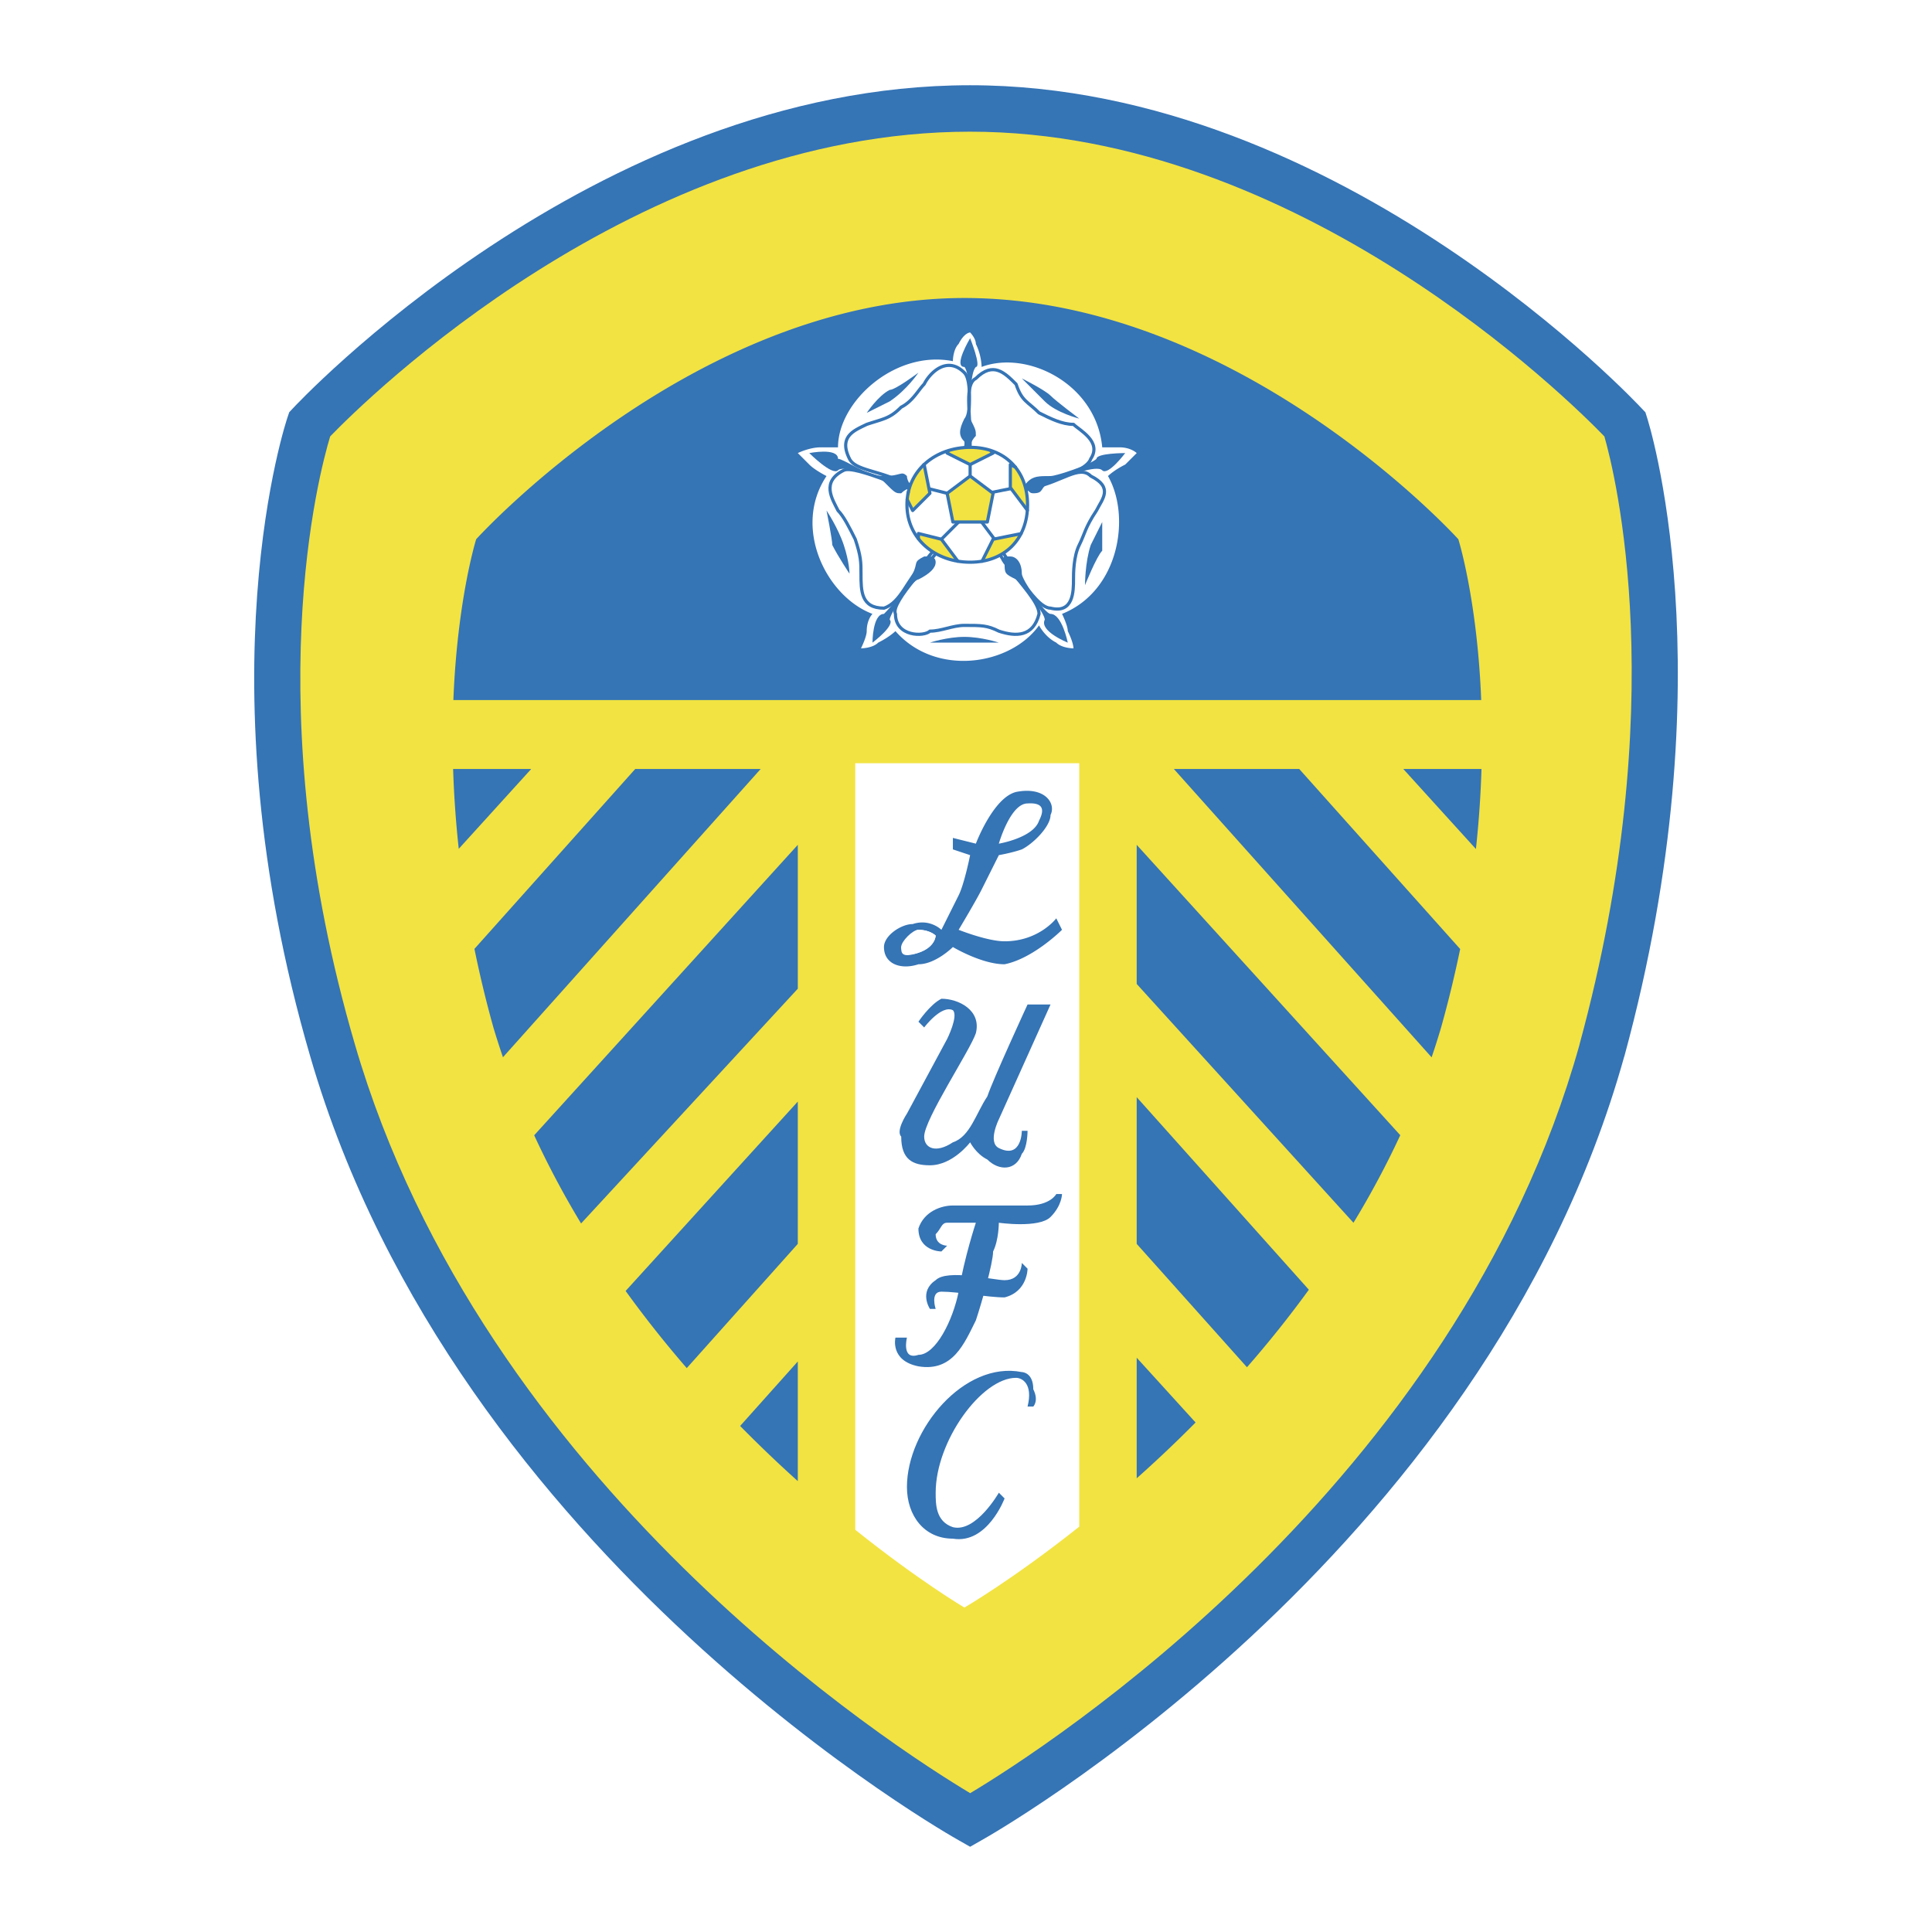 <?xml version="1.0" encoding="UTF-8"?> <svg xmlns="http://www.w3.org/2000/svg" width="2500" height="2500" viewBox="0 0 192.756 192.756"><path fill-rule="evenodd" clip-rule="evenodd" fill="#fff" d="M0 0h192.756v192.756H0V0z"></path><path d="M96.79 181.59s-49.283-27.506-63.609-76.788c-10.888-37.249-2.292-62.463-2.292-62.463S60.114 10.821 96.79 10.821c36.101 0 65.328 31.518 65.328 31.518s8.023 24.641-2.293 62.463C146.072 154.084 96.79 181.59 96.79 181.59z" fill-rule="evenodd" clip-rule="evenodd" fill="#f2e342"></path><path d="M95.641 183.598c-.142-.081-50.083-27.953-64.675-78.153-11.093-37.952-2.299-63.755-2.274-63.83l.165-.488.359-.381C29.3 40.656 59.11 8.504 96.79 8.504c37.105 0 66.916 32.152 67.001 32.242l.373.393.16.512c.021.072 8.227 25.282-2.266 63.757l-.01.009c-14.014 50.221-63.969 78.1-64.111 78.181l-1.148.654-1.148-.654zm-60.245-79.44c12.797 44.021 54.002 70.32 61.4 74.747 7.399-4.431 48.52-30.719 60.801-74.709l-.006-.002c9.293-34.076 3.52-57.021 2.479-60.653-3.453-3.574-30.475-30.403-63.281-30.403-33.339 0-60.39 26.828-63.848 30.403-1.076 3.554-7.379 26.968 2.455 60.617z" fill="#3574b5"></path><path d="M85.328 76.148h22.35v76.166c-6.648 5.286-11.461 8.072-11.461 8.072s-4.54-2.68-10.888-7.759V76.148h-.001z" fill-rule="evenodd" clip-rule="evenodd" fill="#fff"></path><path d="M45.208 76.722h34.39v71.05c-10.99-9.868-24.434-25.263-30.372-45.263-2.727-9.738-3.793-18.484-4.018-25.787z" fill-rule="evenodd" clip-rule="evenodd" fill="#f2e342"></path><path d="M75.891 76.722l-25.711 28.76a78.73 78.73 0 0 1-.954-2.974 112.399 112.399 0 0 1-1.891-7.84l16.043-17.947h12.513v.001zM79.598 124.1l-11.08 12.396a111.185 111.185 0 0 1-6.099-7.698l17.178-18.895V124.1h.001zM73.844 142.269l5.753-6.435v11.938a130.456 130.456 0 0 1-5.753-5.503zM52.999 76.722l-7.229 7.964a104.027 104.027 0 0 1-.562-7.964h7.791zM79.598 98.642l-21.623 23.423a90.024 90.024 0 0 1-4.679-8.798l26.301-28.978v14.353h.001z" fill-rule="evenodd" clip-rule="evenodd" fill="#3574b5"></path><path d="M113.408 76.722h34.4c-.225 7.303-1.301 16.05-4.029 25.787-5.881 19.815-19.285 35.105-30.371 44.982V76.722z" fill-rule="evenodd" clip-rule="evenodd" fill="#f2e342"></path><path d="M117.115 76.722l25.717 28.768c.336-.983.65-1.975.947-2.98a114.333 114.333 0 0 0 1.902-7.826l-16.055-17.961h-12.511v-.001zM113.408 124.1l11.002 12.31a109.257 109.257 0 0 0 6.174-7.734l-17.176-19.213V124.1zM119.283 141.921l-5.875-6.461v12.031a127.798 127.798 0 0 0 5.875-5.57zM140.008 76.722l7.244 7.982c.307-2.82.48-5.482.557-7.982h-7.801zM113.408 98.168l21.627 23.827a88.077 88.077 0 0 0 4.67-8.736l-26.297-28.97v13.879zM147.781 69.845H45.233c.401-10.08 2.274-16.045 2.274-16.045s21.776-24.068 48.709-24.068c27.506 0 49.282 24.068 49.282 24.068s1.883 5.965 2.283 16.045zM95.07 83.599l2.292.573s1.721-4.585 4.012-5.158c2.865-.573 4.012 1.146 3.439 2.292 0 1.146-1.721 2.866-2.865 3.438-1.027.356-2.293.573-2.293.573l-1.719 3.438c-.574 1.146-2.292 4.012-2.292 4.012s2.865 1.146 4.583 1.146c3.439 0 5.158-2.292 5.158-2.292l.572 1.146s-2.865 2.865-5.73 3.438c-2.291 0-5.157-1.719-5.157-1.719s-1.719 1.719-3.438 1.719c-1.719.573-3.438 0-3.438-1.719 0-1.146 1.719-2.292 2.865-2.292 1.719-.573 2.865.573 2.865.573l1.719-3.438c.573-1.146 1.146-4.012 1.146-4.012l-1.72-.573v-1.145h.001zm-1.719 9.741s0 1.146-1.72 1.719c-1.719.573-1.719-.573-1.719-.573s1.146-1.719 1.719-1.719c1.147.001 1.72.573 1.72.573zm6.303-9.168s1.146-4.012 2.865-4.012c1.762-.117 1.609.812 1.146 1.719-.573 1.72-4.011 2.293-4.011 2.293z" fill-rule="evenodd" clip-rule="evenodd" fill="#3574b5"></path><path d="M96.79 33.17s.572.573.572 1.146a5.702 5.702 0 0 1 .574 2.292c4.584-1.719 11.461 1.719 12.033 8.022h1.721c1.145 0 1.719.573 1.719.573l-1.146 1.146c-1.146.573-1.719 1.146-1.719 1.146 2.291 4.012 1.146 11.461-4.586 13.753 0 0 .574 1.146.574 1.719.572 1.146.572 1.719.572 1.719s-1.146 0-1.719-.573c-1.146-.573-1.719-1.719-1.719-1.719-2.865 4.011-10.315 5.158-14.327.573 0 0-.573.573-1.719 1.146-.573.573-1.72.573-1.72.573s.573-1.146.573-1.719c0-1.146.573-1.719.573-1.719-4.584-1.719-8.023-8.596-4.584-13.753 0 0-1.146-.573-1.719-1.146l-1.146-1.146s1.146-.573 2.292-.573h1.719c0-4.584 5.73-9.742 11.461-8.596 0 0 0-1.146.573-1.719.574-1.145 1.148-1.145 1.148-1.145z" fill-rule="evenodd" clip-rule="evenodd" fill="#fff"></path><path d="M96.216 50.361s.573-2.292 0-4.011c0-1.72 1.145-8.023 0-9.169-1.72-1.72-3.438 0-4.012 1.146-.573.573-1.146 1.72-2.292 2.293-1.146 1.146-1.719 1.146-3.438 1.719-1.146.573-2.865 1.146-1.719 3.438.573 1.146 2.866 1.146 5.158 2.292a129.267 129.267 0 0 1 6.303 2.292z" fill="none" stroke="#3574b5" stroke-width=".318" stroke-linecap="round" stroke-linejoin="round" stroke-miterlimit="2.613"></path><path d="M96.79 33.743s1.146 2.865.572 2.865c-.572.573-.572 3.438-.572 5.157.572 1.146.572 1.146.572 1.72-.572.573-.572 1.146-.572 1.146s-.573 0-.573-.573c-.573-.573-.573-1.146 0-2.292.573-.573.573-4.584 0-5.157-1.147-.001.573-2.866.573-2.866zM86.474 41.192s1.146-1.719 2.292-2.292c.573 0 2.865-1.719 2.865-1.719s-1.146 1.719-2.865 2.865c-1.145.574-2.292 1.146-2.292 1.146z" fill-rule="evenodd" clip-rule="evenodd" fill="#3574b5"></path><path d="M96.79 50.361s-2.293-.573-4.012-1.146c-1.719 0-7.45-2.865-8.596-2.292-2.292 1.146-1.146 2.865-.573 4.011.573.573 1.146 1.719 1.719 2.865.573 1.719.573 2.292.573 3.438 0 1.719 0 3.438 2.292 3.438 1.719-.573 2.292-2.865 4.011-4.584l4.586-5.73z" fill="none" stroke="#3574b5" stroke-width=".318" stroke-linecap="round" stroke-linejoin="round" stroke-miterlimit="2.613"></path><path d="M80.744 45.204s2.865-.573 2.865.573c.573 0 2.865 1.719 4.584 1.719s1.719-.573 2.292 0c0 .573.573 1.146.573 1.146s-.573 0-1.146.573c-.573 0-.573 0-1.719-1.146-.573-.573-4.011-1.719-4.584-1.146s-2.865-1.719-2.865-1.719z" fill-rule="evenodd" clip-rule="evenodd" fill="#3574b5"></path><path d="M96.79 50.361s-1.72 1.72-2.293 3.438c-1.146 1.719-5.73 6.304-5.157 7.45 0 2.292 2.865 2.292 3.438 1.719 1.146 0 2.292-.573 3.438-.573 1.719 0 2.292 0 3.438.573 1.719.573 3.438.573 4.012-1.719 0-1.146-1.719-2.865-3.439-5.157l-3.437-5.731z" fill="none" stroke="#3574b5" stroke-width=".318" stroke-linecap="round" stroke-linejoin="round" stroke-miterlimit="2.613"></path><path d="M87.047 64.115s0-2.865 1.146-2.865c0 0 2.292-2.292 2.865-4.011.573-1.146 0-1.146 1.146-1.719h.573s.573 0 .573.573-.573 1.146-1.72 1.719c-.573 0-2.865 3.438-2.865 4.012.574.572-1.718 2.291-1.718 2.291z" fill-rule="evenodd" clip-rule="evenodd" fill="#3574b5"></path><path d="M96.79 50.361s1.146 2.292 2.292 3.438c1.145 1.146 4.01 6.876 5.73 6.876 2.291.573 2.291-1.719 2.291-2.865 0-.573 0-2.292.574-3.438.572-1.146.572-1.719 1.719-3.438.572-1.146 1.719-2.292-.572-3.438-1.146-1.146-2.867.573-5.732 1.146-3.438 1.147-6.302 1.719-6.302 1.719z" fill="none" stroke="#3574b5" stroke-width=".318" stroke-linecap="round" stroke-linejoin="round" stroke-miterlimit="2.613"></path><path d="M106.531 64.115s-2.865-1.146-2.293-2.292c0-.573-1.719-2.865-2.865-4.012-1.146-.573-1.146-.573-1.146-1.719-.572 0 0-.573 0-.573h.574c.572 0 1.146.573 1.146 1.719 0 .573 2.291 4.011 2.865 4.011 1.145.001 1.719 2.866 1.719 2.866z" fill-rule="evenodd" clip-rule="evenodd" fill="#3574b5"></path><path d="M96.79 50.361l3.437-1.146c1.721-.573 8.023-1.72 8.598-3.438 1.145-1.719-1.146-2.865-1.721-3.438-1.146 0-2.291-.573-3.438-1.146-1.146-1.146-1.719-1.146-2.293-2.865-1.146-1.146-2.291-2.292-4.012-.573-1.145.573-.572 3.438-.572 5.731l.001 6.875z" fill="none" stroke="#3574b5" stroke-width=".318" stroke-linecap="round" stroke-linejoin="round" stroke-miterlimit="2.613"></path><path d="M112.262 45.204s-1.719 2.292-2.293 1.719c-.572-.573-3.438.573-5.156 1.146-1.146.573-.574 1.146-1.721 1.146-.572 0-.572-.573-.572-.573s-.572 0 0-.573 1.146-.573 2.293-.573c.572 0 4.012-1.146 4.584-1.719-.001-.573 2.865-.573 2.865-.573zM84.755 57.238s-1.146-1.719-1.719-2.865c0-.573-.573-3.438-.573-3.438s1.146 1.719 1.719 3.438c.573 1.719.573 2.865.573 2.865zM99.654 64.115h-6.876s1.719-.573 3.438-.573c1.72 0 3.438.573 3.438.573zM109.969 52.081v2.865c-.572.573-1.719 3.438-1.719 3.438s0-2.292.574-4.011l1.145-2.292zM101.947 37.754s2.291 1.146 2.865 1.719c.572.573 2.865 2.292 2.865 2.292s-2.293-.573-3.439-1.719l-2.291-2.292z" fill-rule="evenodd" clip-rule="evenodd" fill="#3574b5"></path><path d="M90.486 50.361c0-3.438 2.865-5.73 6.304-5.73 3.437 0 5.73 2.292 5.73 5.73 0 3.438-2.293 5.731-5.73 5.731-3.439 0-6.304-2.292-6.304-5.731z" fill-rule="evenodd" clip-rule="evenodd" fill="#fff"></path><path d="M93.924 53.8l1.719-1.719m2.293 0l1.719 2.292m-1.147-5.157l2.865-.573m-4.583-2.866v2.292m-2.293 1.147l-2.292-.573" fill="none" stroke="#3574b5" stroke-width=".318" stroke-linecap="round" stroke-linejoin="round" stroke-miterlimit="2.613"></path><path d="M90.589 49.272l.027-.147.009-.031a5.357 5.357 0 0 1 1.548-2.728l.031-.016.573 2.865-1.719 1.719-.548-1.094c.016-.196.046-.383.079-.568z" fill-rule="evenodd" clip-rule="evenodd" fill="#f2e342"></path><path d="M90.589 49.272l.027-.147.009-.031m1.548-2.728l.031-.016.573 2.865-1.719 1.719-.548-1.094" fill="none" stroke="#3574b5" stroke-width=".318" stroke-linecap="round" stroke-linejoin="round" stroke-miterlimit="2.613"></path><path fill-rule="evenodd" clip-rule="evenodd" fill="#f2e342" d="M95.07 52.081h3.438l.574-2.865-2.292-1.72-2.293 1.72.573 2.865z"></path><path fill="none" stroke="#3574b5" stroke-width=".318" stroke-linecap="round" stroke-linejoin="round" stroke-miterlimit="2.613" d="M95.07 52.081h3.438l.574-2.865-2.292-1.72-2.293 1.72.573 2.865"></path><path d="M91.631 53.752v-.525l2.292.573 1.643 2.191c-1.608-.269-3.014-1.063-3.935-2.239z" fill-rule="evenodd" clip-rule="evenodd" fill="#f2e342"></path><path fill="none" stroke="#3574b5" stroke-width=".318" stroke-linecap="round" stroke-linejoin="round" stroke-miterlimit="2.613" d="M91.631 53.752v-.525l2.293.573 1.642 2.191"></path><path d="M97.984 55.991l1.098-2.191 2.791-.558c-.752 1.463-2.117 2.446-3.889 2.749z" fill-rule="evenodd" clip-rule="evenodd" fill="#f2e342"></path><path fill="none" stroke="#3574b5" stroke-width=".318" stroke-linecap="round" stroke-linejoin="round" stroke-miterlimit="2.613" d="M97.984 55.991l1.098-2.191 2.791-.558"></path><path d="M102.504 50.915l-1.703-2.272v-2.292l.508.255c.777.967 1.211 2.256 1.211 3.756 0 .189-.002.372-.016.553z" fill-rule="evenodd" clip-rule="evenodd" fill="#f2e342"></path><path fill="none" stroke="#3574b5" stroke-width=".318" stroke-linecap="round" stroke-linejoin="round" stroke-miterlimit="2.613" d="M102.504 50.915l-1.703-2.272v-2.292l.508.254"></path><path d="M98.795 44.918l.287.286-2.292 1.146-2.293-1.146.129-.255a7.298 7.298 0 0 1 2.164-.318c.72 0 1.396.097 2.005.287z" fill-rule="evenodd" clip-rule="evenodd" fill="#f2e342"></path><path d="M98.795 44.918l.287.286-2.292 1.146-2.293-1.146.129-.255m-4.14 5.412c0-3.438 2.865-5.73 6.304-5.73 3.437 0 5.73 2.292 5.73 5.73 0 3.438-2.293 5.731-5.73 5.731-3.439 0-6.304-2.292-6.304-5.731z" fill="none" stroke="#3574b5" stroke-width=".318" stroke-linecap="round" stroke-linejoin="round" stroke-miterlimit="2.613"></path><path d="M93.351 93.34s0 1.146-1.72 1.719c-1.719.573-1.719 0-1.719-.573s1.146-1.719 1.719-1.719c1.147.001 1.72.573 1.72.573z" fill-rule="evenodd" clip-rule="evenodd" fill="#fff"></path><path d="M92.205 102.509l-.573-.572s1.146-1.72 2.292-2.293c1.719 0 4.012 1.146 3.438 3.438-.572 1.72-5.157 8.596-5.157 10.315 0 1.146 1.146 1.719 2.865.572 1.72-.572 2.292-2.865 3.438-4.584.574-1.719 4.012-9.169 4.012-9.169h2.293l-5.158 11.461s-1.146 2.292 0 2.865c2.293 1.146 2.293-1.719 2.293-1.719h.572s0 1.719-.572 2.292c-.574 1.719-2.293 1.719-3.439.573-1.146-.573-1.718-1.72-1.718-1.72s-1.72 2.293-4.012 2.293c-1.719 0-2.865-.573-2.865-2.865-.573-.573.573-2.293.573-2.293l4.011-7.449s1.146-2.292.573-2.865c-1.147-.572-2.866 1.72-2.866 1.72zM105.385 119.128h.572s0 1.146-1.145 2.292c-1.146 1.146-5.158.573-5.158.573s0 1.719-.572 2.865c0 1.146-1.146 5.157-1.721 6.876-1.145 2.292-2.292 5.157-5.73 4.585-2.865-.573-2.292-2.865-2.292-2.865h1.146s-.573 2.292 1.146 1.719c1.72 0 3.438-3.438 4.012-6.304.573-3.438 1.718-6.876 1.718-6.876h-2.865c-.573 0-.573.572-1.146 1.146 0 1.146 1.146 1.146 1.146 1.146l-.573.573s-2.292 0-2.292-2.293c.573-1.719 2.292-2.292 3.438-2.292h7.45c2.293 0 2.866-1.145 2.866-1.145z" fill-rule="evenodd" clip-rule="evenodd" fill="#3574b5"></path><path d="M93.351 130.589s-.573-1.72.573-1.72c1.719 0 4.584.573 6.303.573 2.293-.573 2.293-2.865 2.293-2.865l-.572-.573s0 1.72-1.721 1.72c-1.145 0-5.73-1.146-6.875 0-1.72 1.146-.573 2.865-.573 2.865h.572zM90.486 148.353c0-5.73 5.73-12.606 11.461-11.461 0 0 1.145 0 1.145 1.72.574 1.146 0 1.719 0 1.719h-.572c.572-2.292-.572-2.865-1.146-2.865-3.438 0-8.022 6.304-8.022 11.462 0 1.146 0 2.865 1.719 3.438 2.292.573 4.584-3.438 4.584-3.438l.572.572s-1.719 4.585-5.157 4.012c-2.865-.001-4.584-2.294-4.584-5.159z" fill-rule="evenodd" clip-rule="evenodd" fill="#3574b5"></path></svg> 